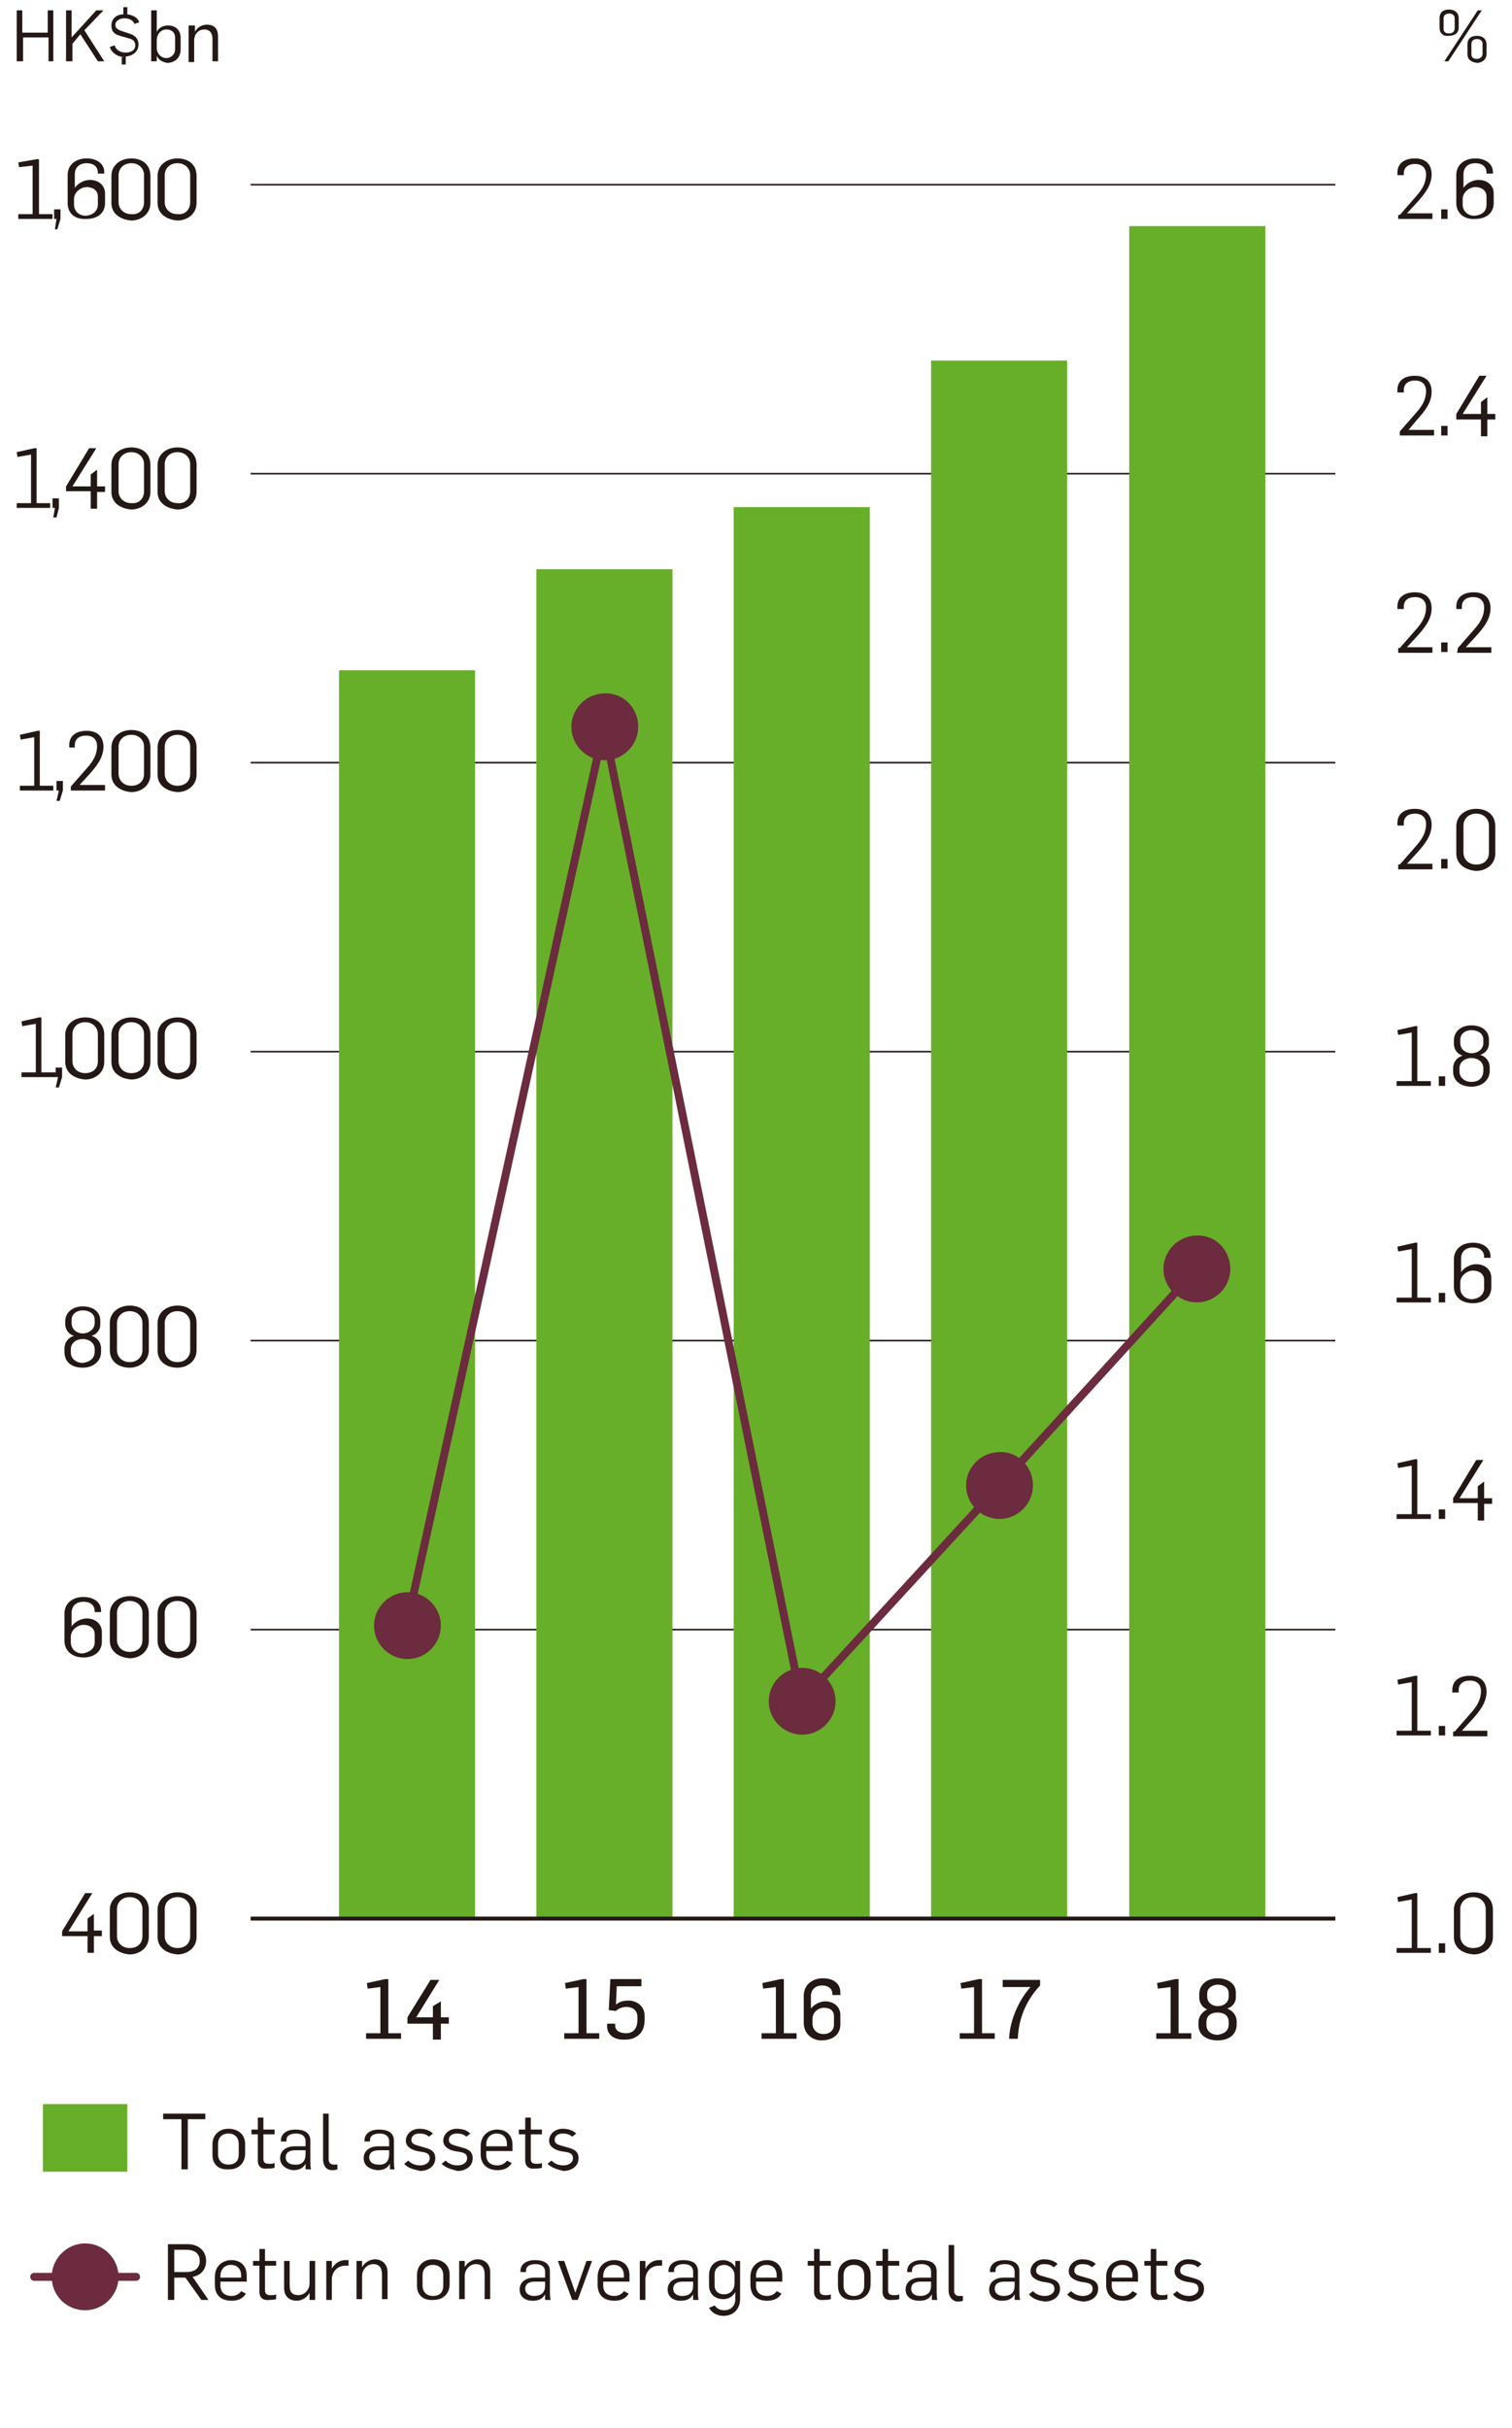 <?xml version="1.0" encoding="utf-8"?>
<!-- Generator: Adobe Illustrator 23.0.1, SVG Export Plug-In . SVG Version: 6.00 Build 0)  -->
<svg version="1.1" id="Layer_1" xmlns="http://www.w3.org/2000/svg" xmlns:xlink="http://www.w3.org/1999/xlink" x="0px" y="0px"
	 viewBox="0 0 190 305" style="enable-background:new 0 0 190 305;" xml:space="preserve">
<style type="text/css">
	.st0{fill:none;stroke:#231815;stroke-width:0.2;}
	.st1{fill:#67AF28;}
	.st2{fill:#231815;}
	.st3{fill:none;stroke:#6C2B3E;stroke-linecap:round;}
	.st4{fill:#6C2B3E;}
	.st5{fill:none;stroke:#231815;stroke-width:0.5;}
	.st6{fill:none;stroke:#6C2B3E;stroke-linecap:round;stroke-linejoin:round;}
</style>
<g>
	<g>
		<line class="st0" x1="167.8" y1="241" x2="31.5" y2="241"/>
		<line class="st0" x1="167.8" y1="204.7" x2="31.5" y2="204.7"/>
		<line class="st0" x1="167.8" y1="168.4" x2="31.5" y2="168.4"/>
		<line class="st0" x1="167.8" y1="132.1" x2="31.5" y2="132.1"/>
		<line class="st0" x1="167.8" y1="95.8" x2="31.5" y2="95.8"/>
		<line class="st0" x1="167.8" y1="59.5" x2="31.5" y2="59.5"/>
		<line class="st0" x1="167.8" y1="23.2" x2="31.5" y2="23.2"/>
	</g>
	<g>
		<g>
			<rect x="5.4" y="264.3" class="st1" width="10.6" height="8.5"/>
		</g>
	</g>
	<g>
		<g>
			<g>
				<path class="st2" d="M46,255.4h1.8v-5.8l-1.6,0.2l-0.1-0.7l2.3-0.5h0.4v6.8h1.6v0.7H46V255.4z"/>
				<path class="st2" d="M54.4,254.2h-3.2v-0.8l2.9-4.7h1.1l-2.9,4.7h2.1V252l1-0.6v2h1v0.8h-1v2h-1
					C54.4,256.2,54.4,254.2,54.4,254.2z"/>
			</g>
		</g>
		<g>
			<g>
				<path class="st2" d="M70.9,255.4h1.8v-5.8l-1.6,0.2l-0.1-0.7l2.3-0.5h0.4v6.8h1.6v0.7h-4.4C70.9,256.1,70.9,255.4,70.9,255.4z"
					/>
				<path class="st2" d="M76.3,254.6v-0.4h1v0.2c0,0.7,0.6,1,1.4,1c0.7,0,1.4-0.4,1.4-1.7v-0.3c0-0.9-0.6-1.3-1.4-1.3
					c-0.5,0-1,0.2-1.3,0.5l-0.9-0.1l0.2-3.9h3.9v0.9h-3.1l-0.1,2.3c0.5-0.4,1-0.5,1.6-0.5c0.9,0,2,0.6,2,1.9v0.6
					c0,1.6-1.1,2.4-2.4,2.4C77.1,256.3,76.3,255.5,76.3,254.6z"/>
			</g>
		</g>
		<g>
			<g>
				<path class="st2" d="M95.7,255.4h1.8v-5.8l-1.6,0.2l-0.1-0.7l2.3-0.5h0.4v6.8h1.6v0.7h-4.4C95.7,256.1,95.7,255.4,95.7,255.4z"
					/>
				<path class="st2" d="M101,254.1v-3.4c0-1.4,1.1-2.2,2.4-2.2c1.4,0,2.2,0.7,2.2,1.8v0.3h-1v-0.1c0-0.7-0.5-1.1-1.3-1.1
					c-0.9,0-1.4,0.6-1.4,1.3v1.6c0.4-0.5,1.1-0.9,1.8-0.9c1.1,0,1.9,0.7,1.9,1.7v1.2c0,1.3-1,2-2.4,2C102,256.3,101,255.4,101,254.1
					z M104.8,254.3v-1c0-0.9-0.7-1.1-1.3-1.1c-0.6,0-1.4,0.5-1.4,1.4v0.6c0,0.7,0.5,1.3,1.4,1.3C104.3,255.5,104.8,255,104.8,254.3z
					"/>
			</g>
		</g>
		<g>
			<g>
				<path class="st2" d="M120.6,255.4h1.8v-5.8l-1.6,0.2l-0.1-0.7l2.3-0.5h0.4v6.8h1.6v0.7h-4.4
					C120.6,256.1,120.6,255.4,120.6,255.4z"/>
				<path class="st2" d="M129.5,249.6H126v-0.9h4.7v0.7c-1.4,1.5-2.7,3.7-2.8,6.7h-1.1C126.9,253.6,128.2,251,129.5,249.6z"/>
			</g>
		</g>
		<g>
			<g>
				<path class="st2" d="M145.3,255.4h1.8v-5.8l-1.6,0.2l-0.1-0.7l2.3-0.5h0.4v6.8h1.6v0.7h-4.4V255.4z"/>
				<path class="st2" d="M150.6,254.4V254c0-0.7,0.5-1.3,1.1-1.6c-0.6-0.2-1-0.8-1-1.5v-0.4c0-1.3,1.1-2,2.3-2s2.3,0.6,2.3,1.8
					c0,0,0,0.5,0,0.6c0,0.6-0.4,1.2-1.1,1.4c0.6,0.2,1.2,0.8,1.2,1.6v0.4c0,1.3-1,2-2.4,2C151.6,256.3,150.6,255.6,150.6,254.4z
					 M154.4,254.3V254c0-0.9-0.7-1.2-1.4-1.2s-1.4,0.3-1.4,1.2v0.4c0,0.7,0.6,1.2,1.4,1.2C153.8,255.5,154.4,255.1,154.4,254.3z
					 M154.4,250.8v-0.4c0-0.8-0.7-1.1-1.4-1.1c-0.6,0-1.3,0.4-1.3,1.1v0.4c0,0.8,0.7,1.2,1.3,1.2C153.7,252,154.4,251.6,154.4,250.8
					z"/>
			</g>
		</g>
	</g>
	<g>
		<g>
			<path class="st2" d="M175.6,244.7h1.8v-6.1l-1.7,0.3l-0.1-0.6l2.2-0.5h0.3v6.9h1.7v0.6h-4.3v-0.6H175.6z"/>
			<path class="st2" d="M180.8,244.1h0.8v1.2h-0.8V244.1z"/>
			<path class="st2" d="M182.7,243.3v-3.4c0-1.4,1.2-2.2,2.5-2.2s2.4,0.7,2.4,2.2v3.4c0,1.4-1.2,2.2-2.4,2.2
				C183.8,245.4,182.7,244.7,182.7,243.3z M186.7,243.2v-3.4c0-0.8-0.6-1.5-1.6-1.5s-1.6,0.7-1.6,1.5v3.4c0,0.8,0.6,1.5,1.6,1.5
				C186.2,244.7,186.7,244.1,186.7,243.2z"/>
		</g>
		<g>
			<path class="st2" d="M175.6,217.4h1.8v-6.1l-1.7,0.3l-0.1-0.6l2.2-0.5h0.3v6.9h1.7v0.6h-4.3v-0.6H175.6z"/>
			<path class="st2" d="M180.8,216.8h0.8v1.2h-0.8V216.8z"/>
			<path class="st2" d="M182.8,217.5l2.1-2.4c0.7-0.8,1.2-1.6,1.2-2.7c0-0.7-0.4-1.3-1.4-1.3c-0.8,0-1.4,0.4-1.4,1.2v0.3h-0.8v-0.3
				c0-1.2,0.9-1.8,2.2-1.8c1.4,0,2.1,0.8,2.1,2c0,1.4-0.9,2.5-1.9,3.6l-1.2,1.3l0,0h3.2v0.7h-4.3v-0.6H182.8z"/>
		</g>
		<g>
			<path class="st2" d="M175.6,190.2h1.8v-6.1l-1.7,0.3l-0.1-0.6l2.2-0.5h0.3v6.9h1.7v0.6h-4.3v-0.6H175.6z"/>
			<path class="st2" d="M180.8,189.6h0.8v1.2h-0.8V189.6z"/>
			<path class="st2" d="M185.8,188.8h-3.2v-0.6l2.9-4.8h0.9l-3,4.8h2.3v-1.5l0.8-0.6v2.1h1v0.7h-1v2.1h-0.8v-2.2H185.8z"/>
		</g>
		<g>
			<path class="st2" d="M175.6,163h1.8v-6.1l-1.7,0.3l-0.1-0.6l2.2-0.5h0.3v6.9h1.7v0.6h-4.3V163H175.6z"/>
			<path class="st2" d="M180.8,162.4h0.8v1.2h-0.8V162.4z"/>
			<path class="st2" d="M182.7,161.6v-3.4c0-1.3,1-2.1,2.4-2.1c1.3,0,2.2,0.7,2.2,1.7v0.2h-0.8v-0.1c0-0.8-0.6-1.2-1.4-1.2
				c-1,0-1.5,0.6-1.5,1.4v1.7c0.4-0.6,1.2-1,1.9-1c1.1,0,1.9,0.7,1.9,1.7v1.2c0,1.3-1,2-2.3,2C183.6,163.7,182.7,162.9,182.7,161.6z
				 M186.5,161.8v-1c0-0.9-0.8-1.2-1.4-1.2c-0.7,0-1.6,0.6-1.6,1.5v0.7c0,0.7,0.5,1.4,1.5,1.4C186,163.1,186.5,162.5,186.5,161.8z"
				/>
		</g>
		<g>
			<path class="st2" d="M175.9,54.2l2.1-2.4c0.7-0.8,1.2-1.6,1.2-2.7c0-0.7-0.4-1.3-1.4-1.3c-0.8,0-1.4,0.4-1.4,1.2v0.3h-0.8V49
				c0-1.2,0.9-1.8,2.2-1.8c1.4,0,2.1,0.8,2.1,2c0,1.4-0.9,2.5-1.9,3.6l-1,1.2l0,0h3.2v0.7h-4.3V54.2z"/>
			<path class="st2" d="M181.1,53.5h0.8v1.2h-0.8V53.5z"/>
			<path class="st2" d="M186.2,52.7H183V52l2.9-4.8h0.9l-3,4.8h2.3v-1.5l0.8-0.6V52h1v0.7h-1v2.1h-0.8v-2.1H186.2z"/>
		</g>
		<g>
			<path class="st2" d="M175.9,81.4L178,79c0.7-0.8,1.2-1.6,1.2-2.7c0-0.7-0.4-1.3-1.4-1.3c-0.8,0-1.4,0.4-1.4,1.2v0.3h-0.8v-0.3
				c0-1.2,0.9-1.8,2.2-1.8c1.4,0,2.1,0.8,2.1,2c0,1.4-0.9,2.5-1.9,3.6l-1.2,1.3l0,0h3.2V82h-4.3v-0.6H175.9z"/>
			<path class="st2" d="M181.1,80.7h0.8v1.2h-0.8V80.7z"/>
			<path class="st2" d="M183.2,81.4l2.1-2.4c0.7-0.8,1.2-1.6,1.2-2.7c0-0.7-0.4-1.3-1.4-1.3c-0.8,0-1.4,0.4-1.4,1.2v0.3H183v-0.3
				c0-1.2,0.9-1.8,2.2-1.8c1.4,0,2.1,0.8,2.1,2c0,1.4-0.9,2.5-1.9,3.6l-1.2,1.3l0,0h3.2V82h-4.3L183.2,81.4L183.2,81.4z"/>
		</g>
		<g>
			<path class="st2" d="M175.9,108.6l2.1-2.4c0.7-0.8,1.2-1.6,1.2-2.7c0-0.7-0.4-1.3-1.4-1.3c-0.8,0-1.4,0.4-1.4,1.2v0.3h-0.8v-0.3
				c0-1.2,0.9-1.8,2.2-1.8c1.4,0,2.1,0.8,2.1,2c0,1.4-0.9,2.5-1.9,3.6l-1.2,1.3l0,0h3.2v0.7h-4.3v-0.6H175.9z"/>
			<path class="st2" d="M181.1,107.9h0.8v1.2h-0.8V107.9z"/>
			<path class="st2" d="M183,107.2v-3.4c0-1.4,1.2-2.2,2.5-2.2s2.4,0.7,2.4,2.2v3.4c0,1.4-1.2,2.2-2.4,2.2
				C184.2,109.3,183,108.6,183,107.2z M187.1,107.1v-3.4c0-0.8-0.6-1.5-1.6-1.5s-1.6,0.7-1.6,1.5v3.4c0,0.8,0.6,1.5,1.6,1.5
				S187.1,108,187.1,107.1z"/>
		</g>
		<g>
			<path class="st2" d="M175.6,135.8h1.8v-6.1l-1.7,0.3l-0.1-0.6l2.2-0.5h0.3v6.9h1.7v0.6h-4.3v-0.6H175.6z"/>
			<path class="st2" d="M180.8,135.2h0.8v1.2h-0.8V135.2z"/>
			<path class="st2" d="M182.6,134.6v-0.4c0-0.8,0.5-1.4,1.2-1.6c-0.7-0.2-1.1-0.8-1.1-1.5v-0.4c0-1.3,1.1-1.9,2.2-1.9
				c1.2,0,2.2,0.6,2.2,1.8c0,0,0,0.3,0,0.5c0,0.6-0.4,1.2-1.1,1.4c0.7,0.2,1.2,0.8,1.2,1.6v0.4c0,1.2-1,2-2.3,2
				C183.6,136.5,182.6,135.8,182.6,134.6z M186.4,134.5v-0.3c0-0.9-0.8-1.3-1.5-1.3s-1.5,0.4-1.5,1.3v0.4c0,0.8,0.7,1.3,1.5,1.3
				C185.8,135.9,186.4,135.4,186.4,134.5z M186.4,131v-0.4c0-0.8-0.7-1.2-1.5-1.2c-0.7,0-1.4,0.4-1.4,1.2v0.4c0,0.9,0.8,1.3,1.4,1.3
				C185.7,132.3,186.4,131.8,186.4,131z"/>
		</g>
		<g>
			<path class="st2" d="M175.9,27l2.1-2.4c0.7-0.8,1.2-1.6,1.2-2.7c0-0.7-0.4-1.3-1.4-1.3c-0.8,0-1.4,0.4-1.4,1.2V22h-0.8v-0.3
				c0-1.2,0.9-1.8,2.2-1.8c1.4,0,2.1,0.8,2.1,2c0,1.4-0.9,2.5-1.9,3.6l-1.2,1.3l0,0h3.2v0.7h-4.3V27H175.9z"/>
			<path class="st2" d="M181.1,26.3h0.8v1.2h-0.8V26.3z"/>
			<path class="st2" d="M183,25.5V22c0-1.3,1-2.1,2.4-2.1c1.3,0,2.2,0.7,2.2,1.7v0.2h-0.8v-0.1c0-0.8-0.6-1.2-1.4-1.2
				c-1,0-1.5,0.6-1.5,1.4v1.7c0.4-0.6,1.2-1,1.9-1c1.1,0,1.9,0.7,1.9,1.7v1.2c0,1.3-1,2-2.3,2C184,27.6,183,26.8,183,25.5z
				 M186.8,25.7v-1c0-0.9-0.8-1.2-1.4-1.2c-0.7,0-1.6,0.6-1.6,1.5v0.7c0,0.7,0.5,1.4,1.5,1.4C186.4,27,186.8,26.4,186.8,25.7z"/>
		</g>
	</g>
	<g>
		<path class="st2" d="M11,243.2H7.8v-0.6l2.9-4.8h0.9l-3,4.8H11V241l0.8-0.6v2.1h1v0.7h-1v2.1H11V243.2z"/>
		<path class="st2" d="M13.8,243.3v-3.4c0-1.4,1.2-2.2,2.5-2.2s2.4,0.7,2.4,2.2v3.4c0,1.4-1.2,2.2-2.4,2.2
			C15,245.4,13.8,244.7,13.8,243.3z M17.9,243.2v-3.4c0-0.8-0.6-1.5-1.6-1.5s-1.6,0.7-1.6,1.5v3.4c0,0.8,0.6,1.5,1.6,1.5
			S17.9,244.1,17.9,243.2z"/>
		<path class="st2" d="M19.8,243.3v-3.4c0-1.4,1.2-2.2,2.5-2.2s2.4,0.7,2.4,2.2v3.4c0,1.4-1.2,2.2-2.4,2.2
			C21,245.4,19.8,244.7,19.8,243.3z M23.9,243.2v-3.4c0-0.8-0.6-1.5-1.6-1.5s-1.6,0.7-1.6,1.5v3.4c0,0.8,0.6,1.5,1.6,1.5
			S23.9,244.1,23.9,243.2z"/>
	</g>
	<g>
		<path class="st2" d="M8.1,206.1v-3.4c0-1.3,1-2.1,2.4-2.1c1.3,0,2.2,0.7,2.2,1.7v0.2h-0.8v-0.1c0-0.8-0.6-1.2-1.4-1.2
			c-1,0-1.5,0.6-1.5,1.4v1.7c0.4-0.6,1.2-1,1.9-1c1.1,0,1.9,0.7,1.9,1.7v1.2c0,1.3-1,2-2.3,2C9,208.2,8.1,207.3,8.1,206.1z
			 M11.9,206.3v-1c0-0.9-0.8-1.2-1.4-1.2c-0.7,0-1.6,0.6-1.6,1.5v0.7c0,0.7,0.5,1.4,1.5,1.4C11.4,207.5,11.9,207,11.9,206.3z"/>
		<path class="st2" d="M13.8,206.1v-3.4c0-1.4,1.2-2.2,2.5-2.2s2.4,0.7,2.4,2.2v3.4c0,1.4-1.2,2.2-2.4,2.2
			C15,208.2,13.8,207.5,13.8,206.1z M17.9,206v-3.4c0-0.8-0.6-1.5-1.6-1.5s-1.6,0.7-1.6,1.5v3.4c0,0.8,0.6,1.5,1.6,1.5
			S17.9,206.9,17.9,206z"/>
		<path class="st2" d="M19.8,206.1v-3.4c0-1.4,1.2-2.2,2.5-2.2s2.4,0.7,2.4,2.2v3.4c0,1.4-1.2,2.2-2.4,2.2
			C21,208.2,19.8,207.5,19.8,206.1z M23.9,206v-3.4c0-0.8-0.6-1.5-1.6-1.5s-1.6,0.7-1.6,1.5v3.4c0,0.8,0.6,1.5,1.6,1.5
			S23.9,206.9,23.9,206z"/>
	</g>
	<g>
		<path class="st2" d="M8.1,169.8v-0.4c0-0.8,0.5-1.4,1.2-1.6c-0.7-0.2-1.1-0.8-1.1-1.5V166c0-1.3,1.1-1.9,2.2-1.9
			c1.2,0,2.2,0.6,2.2,1.8c0,0,0,0.3,0,0.5c0,0.6-0.4,1.2-1.1,1.4c0.7,0.2,1.2,0.8,1.2,1.6v0.4c0,1.2-1,2-2.3,2
			C9,171.8,8.1,171.1,8.1,169.8z M11.9,169.8v-0.3c0-0.9-0.8-1.3-1.5-1.3s-1.5,0.4-1.5,1.3v0.4c0,0.8,0.7,1.3,1.5,1.3
			C11.3,171.1,11.9,170.6,11.9,169.8z M11.9,166.2v-0.4c0-0.8-0.7-1.2-1.5-1.2c-0.7,0-1.4,0.4-1.4,1.2v0.4c0,0.9,0.8,1.3,1.4,1.3
			C11.1,167.5,11.9,167,11.9,166.2z"/>
		<path class="st2" d="M13.8,169.6v-3.4c0-1.4,1.2-2.2,2.5-2.2s2.4,0.7,2.4,2.2v3.4c0,1.4-1.2,2.2-2.4,2.2
			C15,171.8,13.8,171.1,13.8,169.6z M17.9,169.6v-3.4c0-0.8-0.6-1.5-1.6-1.5s-1.6,0.7-1.6,1.5v3.4c0,0.8,0.6,1.5,1.6,1.5
			S17.9,170.4,17.9,169.6z"/>
		<path class="st2" d="M19.8,169.6v-3.4c0-1.4,1.2-2.2,2.5-2.2s2.4,0.7,2.4,2.2v3.4c0,1.4-1.2,2.2-2.4,2.2
			C21,171.8,19.8,171.1,19.8,169.6z M23.9,169.6v-3.4c0-0.8-0.6-1.5-1.6-1.5s-1.6,0.7-1.6,1.5v3.4c0,0.8,0.6,1.5,1.6,1.5
			S23.9,170.4,23.9,169.6z"/>
	</g>
	<g>
		<path class="st2" d="M2.3,26.9h1.8v-6.1L2.4,21l-0.1-0.6L4.6,20h0.3v6.9h1.7v0.6H2.3V26.9z"/>
		<path class="st2" d="M7.1,27.5H6.8v-1.2h0.8v1.2l-0.4,1.3H6.9L7.1,27.5z"/>
		<path class="st2" d="M8.5,25.5V22c0-1.3,1-2.1,2.4-2.1c1.3,0,2.2,0.7,2.2,1.7v0.2h-0.8v-0.1c0-0.8-0.6-1.2-1.4-1.2
			c-1,0-1.5,0.6-1.5,1.4v1.7c0.4-0.6,1.2-1,1.9-1c1.1,0,1.9,0.7,1.9,1.7v1.2c0,1.3-1,2-2.3,2C9.4,27.6,8.5,26.8,8.5,25.5z
			 M12.3,25.7v-1c0-0.9-0.8-1.2-1.4-1.2c-0.7,0-1.6,0.6-1.6,1.5v0.7c0,0.7,0.5,1.4,1.5,1.4C11.8,27,12.3,26.4,12.3,25.7z"/>
		<path class="st2" d="M14,25.5v-3.4c0-1.4,1.2-2.2,2.5-2.2s2.4,0.7,2.4,2.2v3.4c0,1.4-1.2,2.2-2.4,2.2C15.2,27.6,14,26.9,14,25.5z
			 M18.1,25.4V22c0-0.8-0.6-1.5-1.6-1.5s-1.6,0.7-1.6,1.5v3.4c0,0.8,0.6,1.5,1.6,1.5C17.5,27,18.1,26.3,18.1,25.4z"/>
		<path class="st2" d="M19.8,25.5v-3.4c0-1.4,1.2-2.2,2.5-2.2s2.4,0.7,2.4,2.2v3.4c0,1.4-1.2,2.2-2.4,2.2
			C21,27.6,19.8,26.9,19.8,25.5z M23.9,25.4V22c0-0.8-0.6-1.5-1.6-1.5s-1.6,0.7-1.6,1.5v3.4c0,0.8,0.6,1.5,1.6,1.5
			C23.3,27,23.9,26.3,23.9,25.4z"/>
	</g>
	<g>
		<path class="st2" d="M2.1,63.2h1.8v-6.1l-1.7,0.3l-0.1-0.6l2.2-0.5h0.3v6.9h1.7v0.6H2.1V63.2z"/>
		<path class="st2" d="M6.9,63.8H6.6v-1.2h0.8v1.2L7.1,65H6.7L6.9,63.8z"/>
		<path class="st2" d="M11.4,61.7H8.3v-0.6l2.9-4.8h0.9l-3,4.8h2.3v-1.5l0.8-0.6v2.1h1v0.7h-1v2.1h-0.8
			C11.4,63.9,11.4,61.7,11.4,61.7z"/>
		<path class="st2" d="M14,61.8v-3.4c0-1.4,1.2-2.2,2.5-2.2s2.4,0.7,2.4,2.2v3.4c0,1.4-1.2,2.2-2.4,2.2C15.2,63.9,14,63.2,14,61.8z
			 M18.1,61.7v-3.4c0-0.8-0.6-1.5-1.6-1.5s-1.6,0.7-1.6,1.5v3.4c0,0.8,0.6,1.5,1.6,1.5C17.5,63.3,18.1,62.6,18.1,61.7z"/>
		<path class="st2" d="M19.8,61.8v-3.4c0-1.4,1.2-2.2,2.5-2.2s2.4,0.7,2.4,2.2v3.4c0,1.4-1.2,2.2-2.4,2.2
			C21,63.9,19.8,63.2,19.8,61.8z M23.9,61.7v-3.4c0-0.8-0.6-1.5-1.6-1.5s-1.6,0.7-1.6,1.5v3.4c0,0.8,0.6,1.5,1.6,1.5
			C23.3,63.3,23.9,62.6,23.9,61.7z"/>
	</g>
	<g>
		<path class="st2" d="M2.5,98.7h1.8v-6.1l-1.7,0.3l-0.1-0.6l2.2-0.5H5v6.9h1.7v0.6H2.5V98.7z"/>
		<path class="st2" d="M7.4,99.3H7.1v-1.2h0.8v1.2l-0.4,1.3H7.1L7.4,99.3z"/>
		<path class="st2" d="M8.9,98.8l2.1-2.4c0.7-0.8,1.2-1.6,1.2-2.7c0-0.7-0.4-1.3-1.4-1.3c-0.8,0-1.4,0.4-1.4,1.2v0.3H8.7v-0.3
			c0-1.2,0.9-1.8,2.2-1.8c1.4,0,2.1,0.8,2.1,2c0,1.4-0.9,2.5-1.9,3.6L10,98.6l0,0h3.2v0.7H8.9V98.8z"/>
		<path class="st2" d="M14,97.3v-3.4c0-1.4,1.2-2.2,2.5-2.2s2.4,0.7,2.4,2.2v3.4c0,1.4-1.2,2.2-2.4,2.2C15.2,99.4,14,98.7,14,97.3z
			 M18.1,97.2v-3.4c0-0.8-0.6-1.5-1.6-1.5s-1.6,0.7-1.6,1.5v3.4c0,0.8,0.6,1.5,1.6,1.5S18.1,98.1,18.1,97.2z"/>
		<path class="st2" d="M19.8,97.3v-3.4c0-1.4,1.2-2.2,2.5-2.2s2.4,0.7,2.4,2.2v3.4c0,1.4-1.2,2.2-2.4,2.2
			C21,99.4,19.8,98.7,19.8,97.3z M23.9,97.2v-3.4c0-0.8-0.6-1.5-1.6-1.5s-1.6,0.7-1.6,1.5v3.4c0,0.8,0.6,1.5,1.6,1.5
			S23.9,98.1,23.9,97.2z"/>
	</g>
	<g>
		<path class="st2" d="M2.7,134.7h1.8v-6.1l-1.7,0.3l-0.1-0.6l2.2-0.5h0.3v6.9H7v0.6H2.7V134.7z"/>
		<path class="st2" d="M7.3,135.3H7v-1.2h0.8v1.2l-0.4,1.3H7L7.3,135.3z"/>
		<path class="st2" d="M8.2,133.4V130c0-1.4,1.2-2.2,2.5-2.2s2.4,0.7,2.4,2.2v3.4c0,1.4-1.2,2.2-2.4,2.2
			C9.4,135.5,8.2,134.8,8.2,133.4z M12.3,133.3v-3.4c0-0.8-0.6-1.5-1.6-1.5s-1.6,0.7-1.6,1.5v3.4c0,0.8,0.6,1.5,1.6,1.5
			S12.3,134.2,12.3,133.3z"/>
		<path class="st2" d="M14,133.4V130c0-1.4,1.2-2.2,2.5-2.2s2.4,0.7,2.4,2.2v3.4c0,1.4-1.2,2.2-2.4,2.2
			C15.2,135.5,14,134.8,14,133.4z M18.1,133.3v-3.4c0-0.8-0.6-1.5-1.6-1.5s-1.6,0.7-1.6,1.5v3.4c0,0.8,0.6,1.5,1.6,1.5
			S18.1,134.2,18.1,133.3z"/>
		<path class="st2" d="M19.8,133.4V130c0-1.4,1.2-2.2,2.5-2.2s2.4,0.7,2.4,2.2v3.4c0,1.4-1.2,2.2-2.4,2.2
			C21,135.5,19.8,134.8,19.8,133.4z M23.9,133.3v-3.4c0-0.8-0.6-1.5-1.6-1.5s-1.6,0.7-1.6,1.5v3.4c0,0.8,0.6,1.5,1.6,1.5
			S23.9,134.2,23.9,133.3z"/>
	</g>
	<g>
		<g>
			<line class="st3" x1="4.3" y1="286" x2="17.1" y2="286"/>
		</g>
		<g>
			<path class="st4" d="M6.5,286c0-2.3,1.9-4.2,4.2-4.2s4.2,1.9,4.2,4.2c0,2.3-1.9,4.2-4.2,4.2S6.5,288.4,6.5,286z"/>
		</g>
	</g>
	<g>
		<g>
			<g>
				<rect x="42.6" y="84.2" class="st1" width="17.1" height="156.7"/>
				<rect x="67.4" y="71.5" class="st1" width="17.1" height="169.5"/>
				<rect x="92.2" y="63.7" class="st1" width="17.1" height="177.3"/>
				<rect x="117" y="45.3" class="st1" width="17.1" height="195.7"/>
				<rect x="141.9" y="28.4" class="st1" width="17.1" height="212.6"/>
			</g>
		</g>
	</g>
	<g>
		<line class="st5" x1="167.8" y1="241" x2="31.5" y2="241"/>
	</g>
	<g>
		<g>
			<g>
				<path class="st4" d="M129.8,186.6c0,2.3-1.9,4.2-4.2,4.2c-2.3,0-4.2-1.9-4.2-4.2s1.9-4.2,4.2-4.2
					C127.9,182.3,129.8,184.2,129.8,186.6z"/>
				<path class="st4" d="M105,213.7c0,2.3-1.9,4.2-4.2,4.2c-2.3,0-4.2-1.9-4.2-4.2s1.9-4.2,4.2-4.2S105,211.4,105,213.7z"/>
				<path class="st4" d="M55.4,204.2c0,2.3-1.9,4.2-4.2,4.2s-4.2-1.9-4.2-4.2s1.9-4.2,4.2-4.2S55.4,201.9,55.4,204.2z"/>
				<path class="st4" d="M154.6,159.4c0,2.3-1.9,4.2-4.2,4.2s-4.2-1.9-4.2-4.2s1.9-4.2,4.2-4.2C152.7,155.1,154.6,157,154.6,159.4z"
					/>
				<path class="st4" d="M80.2,91.3c0,2.3-1.9,4.2-4.2,4.2c-2.3,0-4.2-1.9-4.2-4.2c0-2.3,1.9-4.2,4.2-4.2
					C78.3,87,80.2,88.9,80.2,91.3z"/>
			</g>
		</g>
		<g>
			<g>
				<g>
					<polyline class="st6" points="150.4,159.4 125.6,186.6 100.7,213.7 75.9,91.3 51.1,204.2 					"/>
				</g>
			</g>
		</g>
	</g>
	<g>
		<path class="st2" d="M22.8,266.2h-2.3v-0.7h5.3v0.7h-2.2v6.3h-0.8V266.2z"/>
		<path class="st2" d="M26.7,270.7v-1.3c0-1.3,0.9-2,2-2c1.2,0,2.1,0.7,2.1,1.9v1.2c0,1.3-0.9,2-2,2
			C27.5,272.6,26.7,271.9,26.7,270.7z M30,270.6v-1.3c0-0.7-0.4-1.3-1.3-1.3c-0.8,0-1.3,0.5-1.3,1.3v1.3c0,0.8,0.5,1.3,1.3,1.3
			S30,271.5,30,270.6z"/>
		<path class="st2" d="M32.4,271.4v-3.3h-0.8v-0.6h0.8V266h0.7v1.5h1.4v0.6h-1.4v3.1c0,0.5,0.3,0.6,0.7,0.6c0.3,0,0.5,0,0.7-0.1v0.6
			c-0.3,0.1-0.7,0.1-0.9,0.1C32.9,272.5,32.4,272.2,32.4,271.4z"/>
		<path class="st2" d="M35.2,271.1c0-1.1,1-1.5,1.8-1.5h1.4V269c0-0.7-0.5-1-1.2-1c-0.6,0-1.2,0.2-1.2,0.8v0.2h-0.7v-0.1
			c0-1,0.9-1.4,1.8-1.4c1,0,1.9,0.3,1.9,1.4v2.4c0,0.3,0,1,0.1,1.2h-0.7c0-0.1,0-0.6,0-0.7l0,0c-0.4,0.7-1,0.8-1.6,0.8
			C36,272.5,35.2,272,35.2,271.1z M38.4,270.6v-0.5h-1.3c-0.6,0-1.2,0.2-1.2,0.9c0,0.6,0.5,0.9,1.1,0.9
			C38,272,38.4,271.4,38.4,270.6z"/>
		<path class="st2" d="M40.6,271.2v-5.7h0.7v5.8c0,0.3,0.2,0.6,0.6,0.6c0.2,0,0.4,0,0.5,0v0.6c-0.2,0.1-0.5,0.1-0.8,0.1
			C40.8,272.5,40.6,271.8,40.6,271.2z"/>
		<path class="st2" d="M45.7,271.1c0-1.1,1-1.5,1.8-1.5h1.4V269c0-0.7-0.5-1-1.2-1c-0.6,0-1.2,0.2-1.2,0.8v0.2h-0.7v-0.1
			c0-1,0.9-1.4,1.8-1.4c1,0,1.9,0.3,1.9,1.4v2.4c0,0.3,0,1,0.1,1.2H49c0-0.1,0-0.6,0-0.7l0,0c-0.4,0.7-1,0.8-1.6,0.8
			C46.4,272.5,45.7,272,45.7,271.1z M48.9,270.6v-0.5h-1.3c-0.6,0-1.2,0.2-1.2,0.9c0,0.6,0.5,0.9,1.1,0.9
			C48.5,272,48.9,271.4,48.9,270.6z"/>
		<path class="st2" d="M50.8,271.8l0.5-0.4c0.4,0.4,0.9,0.6,1.5,0.6s1.2-0.3,1.2-0.9c0-0.5-0.3-0.7-1-0.8l-0.6-0.1
			c-0.8-0.2-1.4-0.6-1.4-1.3c0-0.8,0.7-1.5,1.7-1.5c0.7,0,1.3,0.2,1.7,0.6l-0.5,0.4c-0.3-0.3-0.7-0.4-1.2-0.4c-0.6,0-1,0.3-1,0.8
			s0.4,0.6,1.1,0.8l0.7,0.2c0.7,0.2,1.2,0.5,1.2,1.3c0,1.1-1,1.6-1.9,1.6C51.9,272.5,51.2,272.3,50.8,271.8z"/>
		<path class="st2" d="M55.5,271.8l0.5-0.4c0.4,0.4,0.9,0.6,1.5,0.6s1.2-0.3,1.2-0.9c0-0.5-0.3-0.7-1-0.8l-0.6-0.1
			c-0.8-0.2-1.4-0.6-1.4-1.3c0-0.8,0.7-1.5,1.7-1.5c0.7,0,1.3,0.2,1.7,0.6l-0.5,0.4c-0.3-0.3-0.7-0.4-1.2-0.4c-0.6,0-1,0.3-1,0.8
			s0.4,0.6,1.1,0.8l0.7,0.2c0.7,0.2,1.2,0.5,1.2,1.3c0,1.1-1,1.6-1.9,1.6C56.7,272.5,56,272.3,55.5,271.8z"/>
		<path class="st2" d="M60.4,270.6v-1c0-1.3,0.9-2.1,2.1-2.1c1.1,0,1.9,0.7,1.9,1.9v0.8h-3.3v0.5c0,0.8,0.5,1.3,1.4,1.3
			c0.6,0,1-0.3,1.2-0.6l0.6,0.3c-0.4,0.7-1.1,0.9-1.8,0.9C61.3,272.6,60.4,271.9,60.4,270.6z M63.7,269.6v-0.3
			c0-0.7-0.4-1.3-1.3-1.3c-0.8,0-1.3,0.6-1.3,1.4v0.2L63.7,269.6L63.7,269.6z"/>
		<path class="st2" d="M66,271.4v-3.3h-0.8v-0.6H66V266h0.7v1.5h1.4v0.6h-1.4v3.1c0,0.5,0.3,0.6,0.7,0.6c0.3,0,0.5,0,0.7-0.1v0.6
			c-0.3,0.1-0.7,0.1-0.9,0.1C66.6,272.5,66,272.2,66,271.4z"/>
		<path class="st2" d="M68.8,271.8l0.5-0.4c0.4,0.4,0.9,0.6,1.5,0.6s1.2-0.3,1.2-0.9c0-0.5-0.3-0.7-1-0.8l-0.6-0.1
			c-0.8-0.2-1.4-0.6-1.4-1.3c0-0.8,0.7-1.5,1.7-1.5c0.7,0,1.3,0.2,1.7,0.6l-0.5,0.4c-0.3-0.3-0.7-0.4-1.2-0.4c-0.6,0-1,0.3-1,0.8
			s0.4,0.6,1.1,0.8l0.7,0.2c0.7,0.2,1.2,0.5,1.2,1.3c0,1.1-1,1.6-1.9,1.6C70,272.5,69.3,272.3,68.8,271.8z"/>
		<path class="st2" d="M21.1,281.9h2.5c1.3,0,2.3,0.8,2.3,2.1c0,0.9-0.5,1.8-1.7,2l2,2.9h-0.9l-2-2.8h-1.4v2.8h-0.8V281.9z
			 M23.4,285.4c1.1,0,1.7-0.5,1.7-1.4c0-1-0.7-1.4-1.7-1.4h-1.5v2.8H23.4z"/>
		<path class="st2" d="M27,287v-1c0-1.3,0.9-2.1,2.1-2.1c1.1,0,1.9,0.7,1.9,1.9v0.8h-3.3v0.5c0,0.8,0.5,1.3,1.4,1.3
			c0.6,0,1-0.3,1.2-0.6l0.6,0.3c-0.4,0.7-1.1,0.9-1.8,0.9C27.9,289,27,288.4,27,287z M30.3,286.1v-0.3c0-0.7-0.4-1.3-1.3-1.3
			c-0.8,0-1.3,0.6-1.3,1.4v0.2L30.3,286.1L30.3,286.1z"/>
		<path class="st2" d="M32.6,287.9v-3.3h-0.8V284h0.8v-1.5h0.7v1.5h1.4v0.6h-1.4v3.1c0,0.5,0.3,0.6,0.7,0.6c0.3,0,0.5,0,0.7-0.1v0.6
			c-0.3,0.1-0.7,0.1-0.9,0.1C33.2,289,32.6,288.7,32.6,287.9z"/>
		<path class="st2" d="M35.7,287.4V284h0.7v3.1c0,0.9,0.4,1.2,1.1,1.2c0.7,0,1.4-0.6,1.4-1.5V284h0.7v4.9h-0.7V288l0,0
			c-0.3,0.6-1,1-1.6,1C36.2,289,35.7,288.3,35.7,287.4z"/>
		<path class="st2" d="M41,284h0.7v1l0,0c0.4-0.8,1.1-1.1,1.7-1.1c0.1,0,0.3,0,0.4,0v0.7c-0.2,0-0.3,0-0.4,0c-0.9,0-1.6,0.6-1.7,1.6
			v2.7H41V284z"/>
		<path class="st2" d="M44.8,284h0.7v0.8l0,0c0.3-0.6,1-1,1.6-1c1,0,1.6,0.7,1.6,1.6v3.4H48v-3.1c0-0.9-0.4-1.3-1.1-1.3
			c-0.7,0-1.4,0.6-1.4,1.5v2.9h-0.7V284z"/>
		<path class="st2" d="M52.4,287.1v-1.3c0-1.3,0.9-2,2-2c1.2,0,2.1,0.7,2.1,1.9v1.2c0,1.3-0.9,2-2,2C53.3,289,52.4,288.4,52.4,287.1
			z M55.7,287.1v-1.3c0-0.7-0.4-1.3-1.3-1.3c-0.8,0-1.3,0.5-1.3,1.3v1.3c0,0.8,0.5,1.3,1.3,1.3C55.3,288.4,55.7,287.9,55.7,287.1z"
			/>
		<path class="st2" d="M57.7,284h0.7v0.8l0,0c0.3-0.6,1-1,1.6-1c1,0,1.6,0.7,1.6,1.6v3.4h-0.7v-3.1c0-0.9-0.4-1.3-1.1-1.3
			c-0.7,0-1.4,0.6-1.4,1.5v2.9h-0.7C57.7,288.8,57.7,284,57.7,284z"/>
		<path class="st2" d="M65.3,287.6c0-1.1,1-1.5,1.8-1.5h1.4v-0.7c0-0.7-0.5-1-1.2-1c-0.6,0-1.2,0.2-1.2,0.8v0.2h-0.7v-0.1
			c0-1,0.9-1.4,1.8-1.4c1,0,1.9,0.3,1.9,1.4v2.4c0,0.3,0,1,0.1,1.2h-0.7c0-0.1,0-0.6,0-0.7l0,0c-0.4,0.7-1,0.8-1.6,0.8
			C66,289,65.3,288.5,65.3,287.6z M68.5,287.1v-0.5h-1.3c-0.6,0-1.2,0.2-1.2,0.9c0,0.6,0.5,0.9,1.1,0.9
			C68.1,288.4,68.5,287.9,68.5,287.1z"/>
		<path class="st2" d="M70.1,284h0.8l1.4,4l0,0l1.4-4h0.7l-1.8,4.9h-0.7L70.1,284z"/>
		<path class="st2" d="M75.1,287v-1c0-1.3,0.9-2.1,2.1-2.1c1.1,0,1.9,0.7,1.9,1.9v0.8h-3.3v0.5c0,0.8,0.5,1.3,1.4,1.3
			c0.6,0,1-0.3,1.2-0.6l0.6,0.3c-0.4,0.7-1.1,0.9-1.8,0.9C76,289,75.1,288.4,75.1,287z M78.4,286.1v-0.3c0-0.7-0.4-1.3-1.3-1.3
			c-0.8,0-1.3,0.6-1.3,1.4v0.2L78.4,286.1L78.4,286.1z"/>
		<path class="st2" d="M80.4,284h0.7v1l0,0c0.4-0.8,1.1-1.1,1.7-1.1c0.1,0,0.3,0,0.4,0v0.7c-0.2,0-0.3,0-0.4,0
			c-0.9,0-1.6,0.6-1.7,1.6v2.7h-0.7V284z"/>
		<path class="st2" d="M83.9,287.6c0-1.1,1-1.5,1.8-1.5h1.4v-0.7c0-0.7-0.5-1-1.2-1c-0.6,0-1.2,0.2-1.2,0.8v0.2H84v-0.1
			c0-1,0.9-1.4,1.8-1.4c1,0,1.9,0.3,1.9,1.4v2.4c0,0.3,0,1,0.1,1.2h-0.7c0-0.1,0-0.6,0-0.7l0,0c-0.4,0.7-1,0.8-1.6,0.8
			C84.6,289,83.9,288.5,83.9,287.6z M87.1,287.1v-0.5h-1.3c-0.6,0-1.2,0.2-1.2,0.9c0,0.6,0.5,0.9,1.1,0.9
			C86.7,288.4,87.1,287.9,87.1,287.1z"/>
		<path class="st2" d="M89.1,289.9l0.7-0.3c0.3,0.4,0.7,0.6,1.2,0.6c0.8,0,1.4-0.5,1.4-1.4v-0.9c-0.3,0.6-0.9,0.9-1.5,0.9
			c-1.1,0-1.8-0.7-1.8-1.7v-1.3c0-1.3,0.9-1.9,1.8-1.9c0.5,0,1.2,0.3,1.5,0.9V284H93v4.8c0,1.1-0.7,2.1-2.1,2.1
			C90.2,290.9,89.5,290.6,89.1,289.9z M92.3,286.8v-1c0-0.8-0.7-1.3-1.3-1.3c-0.6,0-1.2,0.4-1.2,1.2v1.4c0,0.7,0.5,1.1,1.2,1.1
			C91.6,288.2,92.3,287.8,92.3,286.8z"/>
		<path class="st2" d="M94.3,287v-1c0-1.3,0.9-2.1,2.1-2.1c1.1,0,1.9,0.7,1.9,1.9v0.8H95v0.5c0,0.8,0.5,1.3,1.4,1.3
			c0.6,0,1-0.3,1.2-0.6l0.6,0.3c-0.4,0.7-1.1,0.9-1.8,0.9C95.2,289,94.3,288.4,94.3,287z M97.6,286.1v-0.3c0-0.7-0.4-1.3-1.3-1.3
			c-0.8,0-1.3,0.6-1.3,1.4v0.2L97.6,286.1L97.6,286.1z"/>
		<path class="st2" d="M102.3,287.9v-3.3h-0.8V284h0.8v-1.5h0.7v1.5h1.4v0.6H103v3.1c0,0.5,0.3,0.6,0.7,0.6c0.3,0,0.5,0,0.7-0.1v0.6
			c-0.3,0.1-0.7,0.1-0.9,0.1C102.9,289,102.3,288.7,102.3,287.9z"/>
		<path class="st2" d="M105.3,287.1v-1.3c0-1.3,0.9-2,2-2c1.2,0,2.1,0.7,2.1,1.9v1.2c0,1.3-0.9,2-2,2
			C106.1,289,105.3,288.4,105.3,287.1z M108.6,287.1v-1.3c0-0.7-0.4-1.3-1.3-1.3c-0.8,0-1.3,0.5-1.3,1.3v1.3c0,0.8,0.5,1.3,1.3,1.3
			S108.6,287.9,108.6,287.1z"/>
		<path class="st2" d="M110.9,287.9v-3.3h-0.8V284h0.8v-1.5h0.7v1.5h1.4v0.6h-1.4v3.1c0,0.5,0.3,0.6,0.7,0.6c0.3,0,0.5,0,0.7-0.1
			v0.6c-0.3,0.1-0.7,0.1-0.9,0.1C111.5,289,110.9,288.7,110.9,287.9z"/>
		<path class="st2" d="M113.8,287.6c0-1.1,1-1.5,1.8-1.5h1.4v-0.7c0-0.7-0.5-1-1.2-1c-0.6,0-1.2,0.2-1.2,0.8v0.2H114v-0.1
			c0-1,0.9-1.4,1.8-1.4c1,0,1.9,0.3,1.9,1.4v2.4c0,0.3,0,1,0.1,1.2h-0.7c0-0.1,0-0.6,0-0.7l0,0c-0.4,0.7-1,0.8-1.6,0.8
			C114.5,289,113.8,288.5,113.8,287.6z M117,287.1v-0.5h-1.3c-0.6,0-1.2,0.2-1.2,0.9c0,0.6,0.5,0.9,1.1,0.9
			C116.6,288.4,117,287.9,117,287.1z"/>
		<path class="st2" d="M119.2,287.7V282h0.7v5.8c0,0.3,0.2,0.6,0.6,0.6c0.2,0,0.4,0,0.5,0v0.6c-0.2,0.1-0.5,0.1-0.8,0.1
			C119.4,288.9,119.2,288.2,119.2,287.7z"/>
		<path class="st2" d="M124.3,287.6c0-1.1,1-1.5,1.8-1.5h1.4v-0.7c0-0.7-0.5-1-1.2-1c-0.6,0-1.2,0.2-1.2,0.8v0.2h-0.7v-0.1
			c0-1,0.9-1.4,1.8-1.4c1,0,1.9,0.3,1.9,1.4v2.4c0,0.3,0,1,0.1,1.2h-0.7c0-0.1,0-0.6,0-0.7l0,0c-0.4,0.7-1,0.8-1.6,0.8
			C125,289,124.3,288.5,124.3,287.6z M127.5,287.1v-0.5h-1.3c-0.6,0-1.2,0.2-1.2,0.9c0,0.6,0.5,0.9,1.1,0.9
			C127.1,288.4,127.5,287.9,127.5,287.1z"/>
		<path class="st2" d="M129.3,288.2l0.5-0.4c0.4,0.4,0.9,0.6,1.5,0.6s1.2-0.3,1.2-0.9c0-0.5-0.3-0.7-1-0.8l-0.6-0.1
			c-0.8-0.2-1.4-0.6-1.4-1.3c0-0.8,0.7-1.5,1.7-1.5c0.7,0,1.3,0.2,1.7,0.6l-0.5,0.4c-0.3-0.3-0.7-0.4-1.2-0.4c-0.6,0-1,0.3-1,0.8
			s0.4,0.6,1.1,0.8l0.7,0.2c0.7,0.2,1.2,0.5,1.2,1.3c0,1.1-1,1.6-1.9,1.6C130.5,289,129.8,288.8,129.3,288.2z"/>
		<path class="st2" d="M134.1,288.2l0.5-0.4c0.4,0.4,0.9,0.6,1.5,0.6s1.2-0.3,1.2-0.9c0-0.5-0.3-0.7-1-0.8l-0.6-0.1
			c-0.8-0.2-1.4-0.6-1.4-1.3c0-0.8,0.7-1.5,1.7-1.5c0.7,0,1.3,0.2,1.7,0.6l-0.5,0.4c-0.3-0.3-0.7-0.4-1.2-0.4c-0.6,0-1,0.3-1,0.8
			s0.4,0.6,1.1,0.8l0.7,0.2c0.7,0.2,1.2,0.5,1.2,1.3c0,1.1-1,1.6-1.9,1.6C135.3,289,134.6,288.8,134.1,288.2z"/>
		<path class="st2" d="M139,287v-1c0-1.3,0.9-2.1,2.1-2.1c1.1,0,1.9,0.7,1.9,1.9v0.8h-3.3v0.5c0,0.8,0.5,1.3,1.4,1.3
			c0.6,0,1-0.3,1.2-0.6l0.6,0.3c-0.4,0.7-1.1,0.9-1.8,0.9C139.9,289,139,288.4,139,287z M142.3,286.1v-0.3c0-0.7-0.4-1.3-1.3-1.3
			c-0.8,0-1.3,0.6-1.3,1.4v0.2L142.3,286.1L142.3,286.1z"/>
		<path class="st2" d="M144.6,287.9v-3.3h-0.8V284h0.8v-1.5h0.7v1.5h1.4v0.6h-1.4v3.1c0,0.5,0.3,0.6,0.7,0.6c0.3,0,0.5,0,0.7-0.1
			v0.6c-0.3,0.1-0.7,0.1-0.9,0.1C145.2,289,144.6,288.7,144.6,287.9z"/>
		<path class="st2" d="M147.4,288.2l0.5-0.4c0.4,0.4,0.9,0.6,1.5,0.6s1.2-0.3,1.2-0.9c0-0.5-0.3-0.7-1-0.8l-0.6-0.1
			c-0.8-0.2-1.4-0.6-1.4-1.3c0-0.8,0.7-1.5,1.7-1.5c0.7,0,1.3,0.2,1.7,0.6l-0.5,0.4c-0.3-0.3-0.7-0.4-1.2-0.4c-0.6,0-1,0.3-1,0.8
			s0.4,0.6,1.1,0.8l0.7,0.2c0.7,0.2,1.2,0.5,1.2,1.3c0,1.1-1,1.6-1.9,1.6C148.6,289,147.9,288.8,147.4,288.2z"/>
	</g>
	<g>
		<path class="st2" d="M180.9,3.5V2.3c0-0.8,0.5-1.1,1.2-1.1c0.6,0,1.2,0.3,1.2,1.1v1.2c0,0.7-0.6,1-1.2,1
			C181.4,4.6,180.9,4.2,180.9,3.5z M182.8,3.5V2.3c0-0.3-0.2-0.6-0.7-0.6s-0.7,0.3-0.7,0.6v1.3c0,0.4,0.2,0.6,0.7,0.6
			S182.8,3.9,182.8,3.5z M185.7,1.3h0.5L182,7.7h-0.5L185.7,1.3z M184.4,6.8V5.6c0-0.8,0.5-1.1,1.2-1.1c0.6,0,1.2,0.3,1.2,1.1v1.2
			c0,0.7-0.6,1.1-1.2,1.1C184.9,7.8,184.4,7.5,184.4,6.8z M186.3,6.8V5.5c0-0.3-0.2-0.6-0.7-0.6s-0.7,0.3-0.7,0.6v1.3
			c0,0.4,0.2,0.6,0.7,0.6C186,7.4,186.3,7.1,186.3,6.8z"/>
	</g>
	<g>
		<path class="st2" d="M2.1,1.3h0.7v2.8H6V1.3h0.7v6.4H6.1v-3H2.9v3H2.1V1.3z"/>
		<path class="st2" d="M8.3,1.3H9v3.4l3.1-3.4H13l-2.4,2.5l2.5,3.9h-0.8l-2.2-3.4l-1,1.2v2.2H8.3V1.3z"/>
		<path class="st2" d="M15.6,7.2c-0.9-0.1-1.6-0.6-1.8-1.3l0.6-0.2c0.2,0.6,0.7,0.9,1.4,0.9S17,6.3,17,5.7s-0.4-0.8-0.9-0.9
			c-0.2-0.1-0.8-0.2-1-0.3C14.3,4.3,14,3.9,14,3.2c0-0.8,0.6-1.4,1.5-1.4V0.9H16v0.9c0.7,0.1,1.3,0.4,1.5,1L16.9,3
			c-0.2-0.5-0.7-0.7-1.3-0.7c-0.5,0-1.1,0.3-1.1,0.8c0,0.4,0.2,0.6,0.8,0.8l0.9,0.3c0.7,0.2,1.2,0.6,1.2,1.4S16.8,7,15.8,7.1v1h-0.5
			V7.2H15.6z"/>
		<path class="st2" d="M19.7,7L19.7,7v0.7H19V1.3h0.7V4l0,0c0.3-0.6,0.9-0.8,1.4-0.8c1,0,1.6,0.6,1.6,1.6v1.4c0,1.2-0.9,1.7-1.7,1.7
			C20.4,7.8,19.9,7.5,19.7,7z M22,6.2V4.7c0-0.6-0.4-1-1.1-1c-0.6,0-1.2,0.5-1.2,1.4V6c0,0.8,0.6,1.3,1.2,1.3
			C21.4,7.3,22,6.9,22,6.2z"/>
		<path class="st2" d="M23.9,3.2h0.6V4l0,0c0.3-0.6,0.9-0.9,1.5-0.9c1,0,1.4,0.6,1.4,1.5v3.1h-0.7V4.9c0-0.8-0.4-1.2-1-1.2
			c-0.7,0-1.3,0.5-1.3,1.4v2.7h-0.7V3.2H23.9z"/>
	</g>
</g>
</svg>

